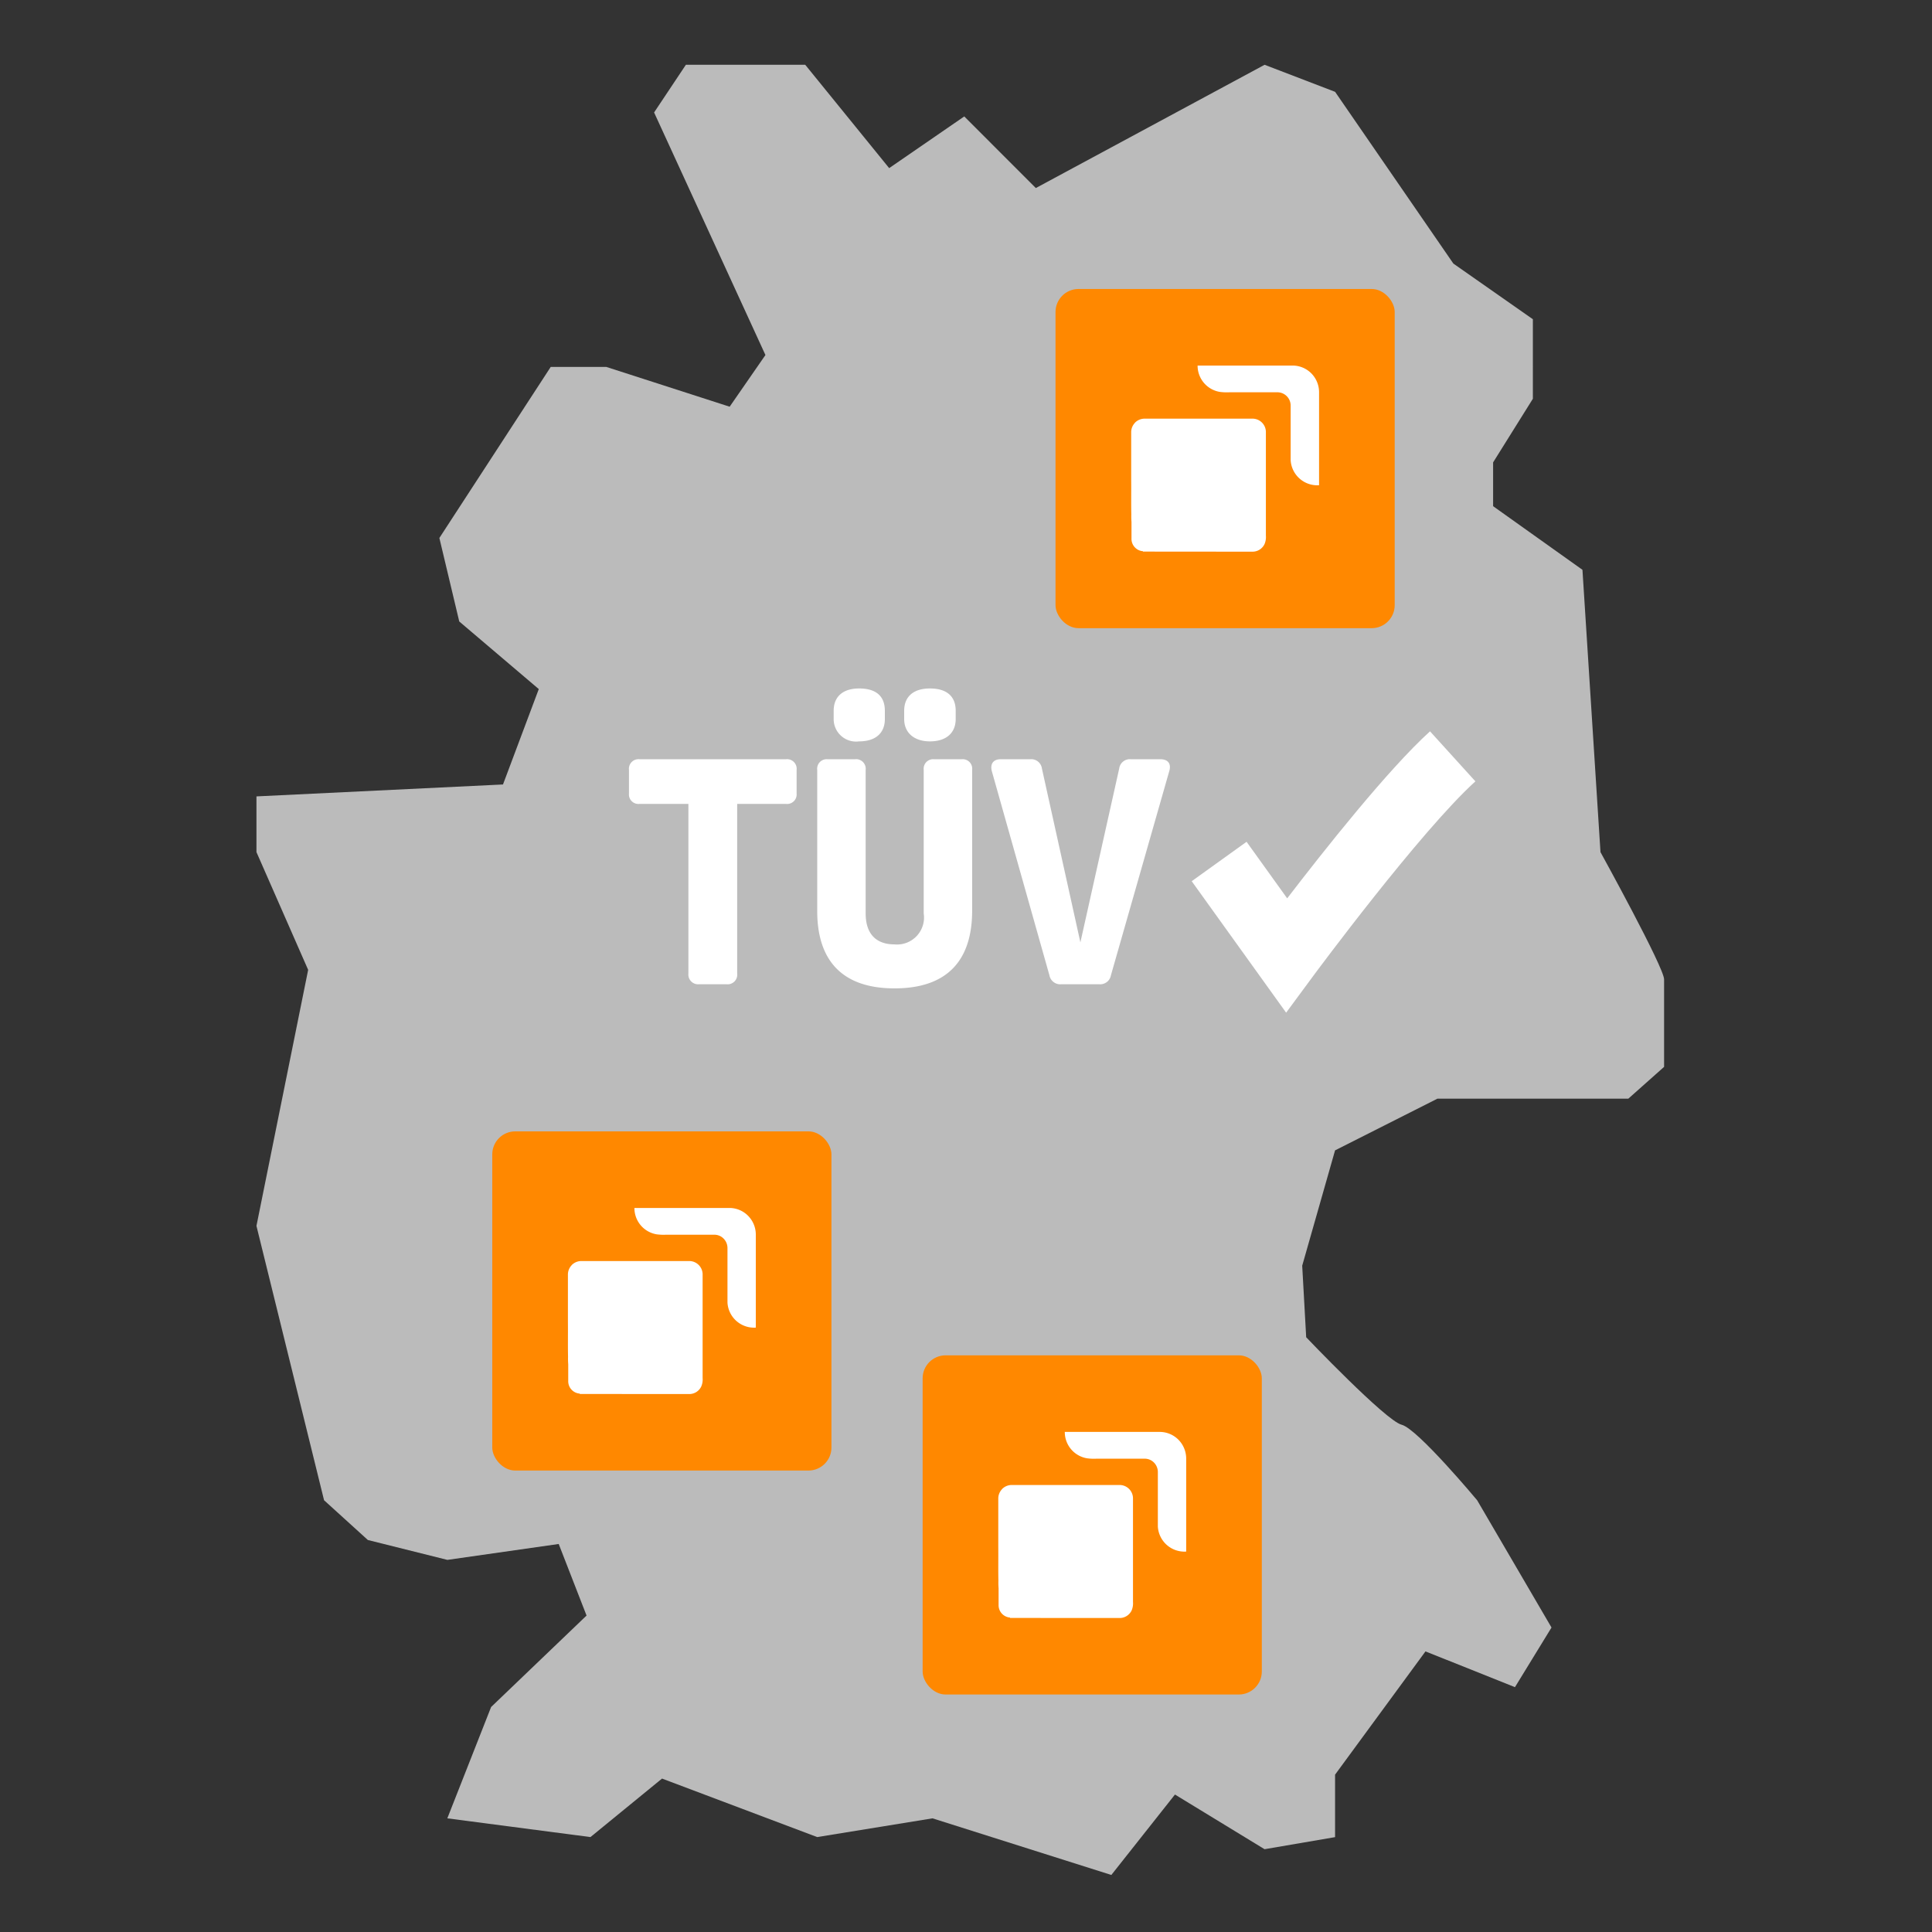 <svg id="b02b113a-78a5-46db-aadc-173f3515188c" data-name="Ebene 1" xmlns="http://www.w3.org/2000/svg" viewBox="0 0 150 150"><rect x="0" y="0" width="150" height="150" fill="#333333" stroke="none"/><defs><style>.a9d21f06-2890-4fff-a54c-0cb1969ce31c{fill:#bbb;}.b3e4d82d-2aa8-43cb-9060-ee4aaf1dfb20{fill:#f80;}.e8333d86-396c-44ab-8768-639103d859de{fill:#fff;}</style></defs><title>strato-Illu-</title><path class="a9d21f06-2890-4fff-a54c-0cb1969ce31c" d="M53.253,5.027h9.263l6.519,8.026,5.83-4.013L80.422,14.6l17.761-9.57,5.474,2.1,9.181,13.333,6.174,4.322V30.96L115.925,35.9v3.4l6.936,4.94,1.4,21.919s4.939,8.954,4.939,9.88v6.792l-2.778,2.47H111.6l-7.946,4.013-2.551,8.953.309,5.557s6.175,6.483,7.41,6.792,5.865,5.866,5.865,5.866l5.772,9.879-2.839,4.631-6.946-2.778-7.02,9.57v4.851l-5.474.937-6.956-4.244-4.94,6.244L72.4,141.175l-8.953,1.455L51.4,138.088l-5.557,4.542L34.73,141.175l3.4-8.644,7.41-7.1-2.162-5.557-8.644,1.235-6.174-1.544-3.4-3.087-5.249-21.3L23.925,75.3l-4.014-9.143V61.832l19.141-.926L41.831,53.5l-6.175-5.249-1.543-6.483L42.757,28.49h4.322l9.571,3.087,2.778-4.013L50.784,8.731Z"/><rect class="b3e4d82d-2aa8-43cb-9060-ee4aaf1dfb20" x="38.219" y="87.839" width="26.334" height="26.334" rx="1.786"/><path class="e8333d86-396c-44ab-8768-639103d859de" d="M49.249,93.786q3.712,0,7.426,0a2.043,2.043,0,0,1,1.586.816,2.078,2.078,0,0,1,.42,1.254q0,3.61,0,7.219a2.066,2.066,0,0,1-2.2-1.946q0-2.121,0-4.24a1.045,1.045,0,0,0-.577-.925,1.067,1.067,0,0,0-.513-.1c-1.229,0-2.458,0-3.687,0a4.074,4.074,0,0,1-.733-.033,2.065,2.065,0,0,1-1.715-2.042Z"/><path class="e8333d86-396c-44ab-8768-639103d859de" d="M44.378,98.231a1.048,1.048,0,0,1,.759-.324h8.408a1.041,1.041,0,0,1,1.006,1.01c0,2.69,0,5.381,0,8.072a1.384,1.384,0,0,1-.1.644,1.024,1.024,0,0,1-.912.6q-4.266,0-8.531-.007l0-.029a.96.96,0,0,1-.891-.982c0-.43,0-.86,0-1.29a5.283,5.283,0,0,1-.014-.59c-.02-.884,0-1.77-.01-2.655q0-1.861,0-3.725a1.045,1.045,0,0,1,.287-.719Z"/><rect class="b3e4d82d-2aa8-43cb-9060-ee4aaf1dfb20" x="71.633" y="105.227" width="26.334" height="26.334" rx="1.786"/><path class="e8333d86-396c-44ab-8768-639103d859de" d="M82.663,111.174q3.713,0,7.426,0a2.05,2.05,0,0,1,1.587.817,2.083,2.083,0,0,1,.419,1.254q0,3.609,0,7.219a2.068,2.068,0,0,1-2.2-1.946q0-2.121,0-4.24a1.044,1.044,0,0,0-.577-.925,1.055,1.055,0,0,0-.513-.1q-1.844,0-3.687,0a3.9,3.9,0,0,1-.733-.033,2.065,2.065,0,0,1-1.715-2.041Z"/><path class="e8333d86-396c-44ab-8768-639103d859de" d="M77.792,115.618a1.047,1.047,0,0,1,.759-.323l8.408,0a1.042,1.042,0,0,1,1.006,1.01c0,2.691,0,5.382,0,8.073a1.4,1.4,0,0,1-.1.644,1.029,1.029,0,0,1-.913.6q-4.266,0-8.531-.007l0-.029a.96.96,0,0,1-.891-.982c0-.43,0-.86,0-1.29a5.283,5.283,0,0,1-.014-.59c-.02-.885,0-1.77-.01-2.656q0-1.861,0-3.724a1.049,1.049,0,0,1,.287-.72Z"/><rect class="b3e4d82d-2aa8-43cb-9060-ee4aaf1dfb20" x="81.95" y="22.437" width="26.334" height="26.334" rx="1.786"/><path class="e8333d86-396c-44ab-8768-639103d859de" d="M92.981,28.383q3.713,0,7.425,0a2.049,2.049,0,0,1,1.587.816,2.079,2.079,0,0,1,.419,1.254q0,3.61,0,7.22a2.069,2.069,0,0,1-2.206-1.947q0-2.12,0-4.24a1.033,1.033,0,0,0-1.09-1.028c-1.229,0-2.459,0-3.688,0a4.083,4.083,0,0,1-.733-.033,2.065,2.065,0,0,1-1.714-2.042Z"/><path class="e8333d86-396c-44ab-8768-639103d859de" d="M88.109,32.828a1.051,1.051,0,0,1,.759-.324q4.2,0,8.409,0a1.042,1.042,0,0,1,1.006,1.01c0,2.691,0,5.381,0,8.072a1.39,1.39,0,0,1-.1.645,1.025,1.025,0,0,1-.913.6q-4.265,0-8.531-.006l0-.029a.96.96,0,0,1-.89-.983c0-.43,0-.86,0-1.29a5.265,5.265,0,0,1-.014-.589c-.02-.885,0-1.771-.01-2.656q0-1.861,0-3.725a1.044,1.044,0,0,1,.286-.719Z"/><path class="e8333d86-396c-44ab-8768-639103d859de" d="M61.022,58.947a.745.745,0,0,1,.827.826v1.841a.738.738,0,0,1-.827.8H57.235V75.59a.746.746,0,0,1-.827.827H54.274a.757.757,0,0,1-.827-.827V62.414H49.66a.738.738,0,0,1-.827-.8V59.773a.745.745,0,0,1,.827-.826Z"/><path class="e8333d86-396c-44ab-8768-639103d859de" d="M74.677,58.947a.737.737,0,0,1,.8.826V70.709c0,3.761-1.84,6.028-6.028,6.028-4.107,0-6-2.214-6-6V59.773a.737.737,0,0,1,.8-.826h2.134a.745.745,0,0,1,.827.826V70.922c0,1.574.8,2.4,2.24,2.4a2.094,2.094,0,0,0,2.267-2.4V59.773a.738.738,0,0,1,.8-.826ZM68.7,55.186v.64c0,1.067-.693,1.734-2,1.734a1.74,1.74,0,0,1-1.974-1.734v-.64c0-1.147.774-1.734,1.974-1.734C68.009,53.452,68.7,54.039,68.7,55.186Zm5.5,0v.64c0,1.067-.72,1.734-2,1.734-1.227,0-2-.667-2-1.734v-.64c0-1.147.774-1.734,2-1.734C73.477,53.452,74.2,54.039,74.2,55.186Z"/><path class="e8333d86-396c-44ab-8768-639103d859de" d="M90.092,58.947c.587,0,.854.346.694.906l-4.535,15.87a.844.844,0,0,1-.907.694H82.41a.855.855,0,0,1-.933-.694L77,59.853c-.133-.56.133-.906.693-.906h2.294a.833.833,0,0,1,.907.72l2.987,13.5,3.014-13.5a.833.833,0,0,1,.907-.72Z"/><path class="e8333d86-396c-44ab-8768-639103d859de" d="M99.855,78.623,92.524,68.416l4.259-3.059,3.154,4.391c2.839-3.7,7.83-10.012,11.089-12.968l3.523,3.884c-4.29,3.891-12.473,14.951-12.556,15.062Z"/></svg>